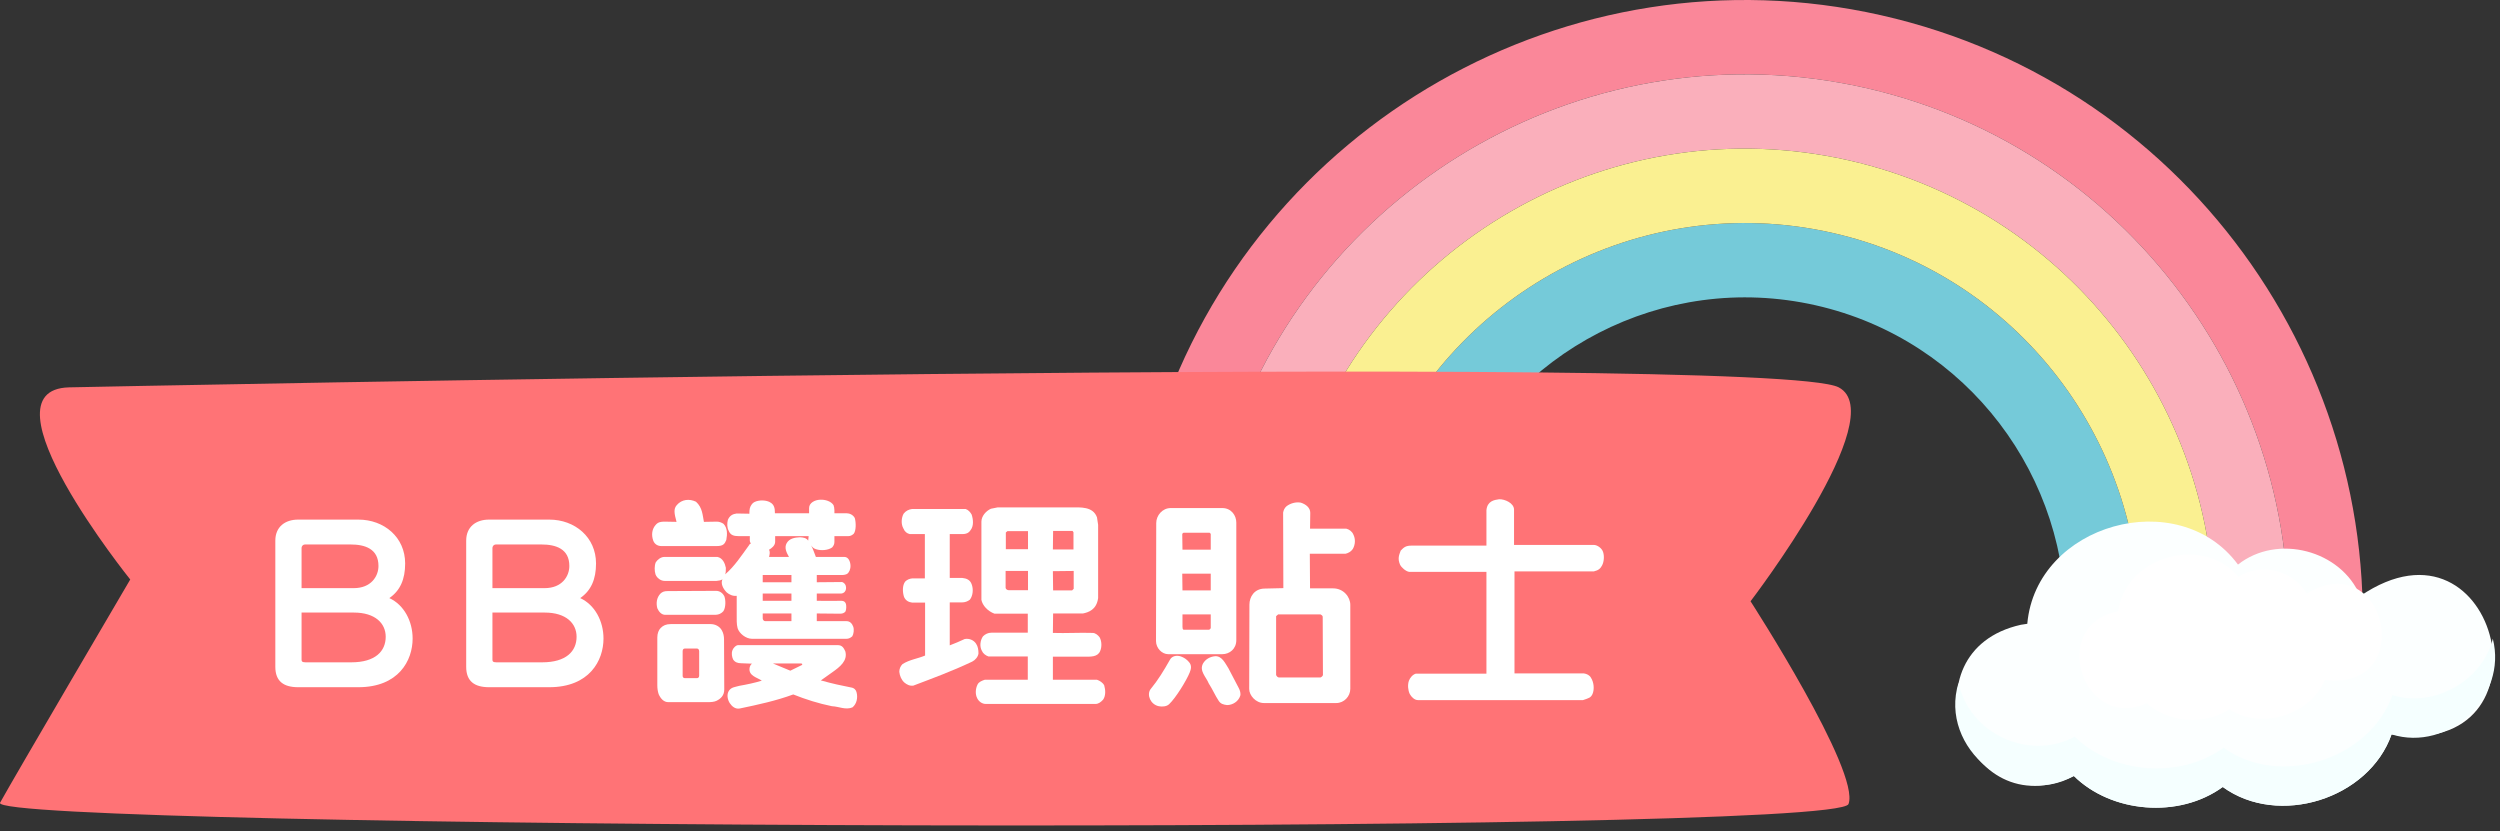 <?xml version="1.0" encoding="UTF-8" standalone="no"?>
<!DOCTYPE svg PUBLIC "-//W3C//DTD SVG 1.1//EN" "http://www.w3.org/Graphics/SVG/1.1/DTD/svg11.dtd">
<svg width="100%" height="100%" viewBox="0 0 397 132" version="1.1" xmlns="http://www.w3.org/2000/svg" xmlns:xlink="http://www.w3.org/1999/xlink" xml:space="preserve" xmlns:serif="http://www.serif.com/" style="fill-rule:evenodd;clip-rule:evenodd;stroke-miterlimit:10;">
    <rect x="0" y="0" width="397" height="132" fill="#333333" stroke="none"/>
    <g transform="matrix(1,0,0,1,339.658,30.064)">
        <path d="M0,72.414L-11.698,69.774C-10.883,45.841 -27.149,23.873 -51.352,18.411C-75.555,12.949 -99.68,25.8 -109.223,47.763L-120.91,45.125C-109.812,16.81 -79.312,0 -48.753,6.897C-18.184,13.797 2.129,42.074 0,72.414" style="fill:rgb(117,202,217);fill-rule:nonzero;"/>
    </g>
    <g transform="matrix(1,0,0,1,374.443,-8.785)">
        <path d="M0,119.113L-11.583,116.499C-6.719,73.393 -35.059,32.486 -78.34,22.717C-121.622,12.948 -164.773,37.72 -178.906,78.734L-190.489,76.12C-174.873,28.749 -125.379,0 -75.741,11.203C-26.104,22.406 6.244,69.627 0,119.113" style="fill:rgb(250,135,153);fill-rule:nonzero;"/>
    </g>
    <g transform="matrix(1,0,0,1,362.86,4.164)">
        <path d="M0,103.55L-11.595,100.933C-8.085,64.153 -32.361,29.632 -69.355,21.282C-106.339,12.936 -143.089,33.683 -155.717,68.405L-167.323,65.785C-153.19,24.772 -110.039,0 -66.757,9.768C-23.476,19.537 4.864,60.444 0,103.55" style="fill:rgb(250,175,187);fill-rule:nonzero;"/>
    </g>
    <g transform="matrix(1,0,0,1,351.265,17.1)">
        <path d="M0,87.997L-11.606,85.378C-9.478,55.038 -29.79,26.761 -60.359,19.861C-90.918,12.964 -121.418,29.773 -132.517,58.089L-144.122,55.469C-131.494,20.747 -94.744,0 -57.761,8.347C-20.767,16.696 3.51,51.217 0,87.997" style="fill:rgb(250,240,145);fill-rule:nonzero;"/>
    </g>
    <g transform="matrix(1,0,0,1,320.913,109.334)">
        <path d="M0,-10.119C0.341,-10.186 0.681,-10.236 1.02,-10.275C2.425,-26.138 25.021,-32.464 34.479,-19.681C40.77,-24.643 50.865,-21.947 53.884,-14.681C76.045,-29.786 85.366,11.352 58.868,7.284C55.283,17.533 40.91,22.075 32.061,15.639C25.071,20.712 14.37,19.763 8.419,13.894C-8.888,22.345 -18.796,-5.912 0,-10.119" style="fill:rgb(252,255,255);fill-rule:nonzero;"/>
    </g>
    <g transform="matrix(1,0,0,1,336.356,103.442)">
        <path d="M0,-5.738C0.187,-5.775 0.375,-5.802 0.562,-5.824C1.336,-14.564 13.785,-18.05 18.997,-11.006C22.463,-13.74 28.025,-12.255 29.688,-8.252C41.777,-16.696 46.979,6.254 32.435,3.851C30.46,9.498 22.54,12 17.665,8.454C13.813,11.249 7.918,10.726 4.639,7.492C-4.732,12.312 -10.333,-3.65 0,-5.738" style="fill:white;fill-rule:nonzero;"/>
    </g>
    <g transform="matrix(1,0,0,1,336.356,103.442)">
        <path d="M0,-5.738C0.187,-5.775 0.375,-5.802 0.562,-5.824C1.336,-14.564 13.785,-18.05 18.997,-11.006C22.463,-13.74 28.025,-12.255 29.688,-8.252C41.777,-16.696 46.979,6.254 32.435,3.851C30.46,9.498 22.54,12 17.665,8.454C13.813,11.249 7.918,10.726 4.639,7.492C-4.732,12.312 -10.333,-3.65 0,-5.738Z" style="fill:none;fill-rule:nonzero;stroke:white;stroke-width:1.22px;"/>
    </g>
    <g transform="matrix(1,0,0,1,311.016,124.416)">
        <path d="M0,-15.996C1.685,-7.911 11.178,-3.513 18.454,-7.431C24.403,-1.561 35.108,-0.614 42.096,-5.686C50.946,0.752 65.318,-3.793 68.902,-14.04C75.522,-11.922 83.27,-16.413 84.841,-22.99C87.215,-13.725 77.804,-4.955 68.766,-7.797C65.181,2.452 50.808,6.994 41.958,0.557C34.969,5.63 24.268,4.681 18.316,-1.187C8.766,4.142 -3.194,-5.589 0,-15.996" style="fill:rgb(245,255,255);fill-rule:nonzero;"/>
    </g>
    <g transform="matrix(1,0,0,1,10.958,127.204)">
        <path d="M0,-65.691C0,-65.691 270.363,-71.327 281.033,-65.691C289.57,-61.182 267.028,-31.722 267.028,-31.722C267.028,-31.722 284.514,-4.682 282.587,0.477C280.661,5.636 -13.232,4.412 -10.945,0.266C-8.657,-3.88 9.724,-35.18 9.724,-35.18C9.724,-35.18 -14.491,-65.297 0,-65.691" style="fill:rgb(255,115,118);fill-rule:nonzero;"/>
    </g>
    <g transform="matrix(1,0,0,1,56.185,94.366)">
        <path d="M0,2.909L-8.297,2.909L-8.297,10.38C-8.297,10.632 -8.225,10.811 -7.686,10.811L-0.395,10.811C3.413,10.811 5.065,9.051 5.065,6.752C5.065,4.633 3.413,2.909 0,2.909M-0.502,-7.903L-7.723,-7.903C-8.117,-7.903 -8.297,-7.579 -8.297,-7.364L-8.297,-0.97L0,-0.97C2.73,-0.97 3.916,-2.838 3.916,-4.49C3.916,-7.22 1.761,-7.903 -0.502,-7.903M0.719,14.763L-8.836,14.763C-11.135,14.763 -12.463,13.828 -12.463,11.53L-12.463,-8.513C-12.463,-10.704 -10.919,-11.854 -8.836,-11.854L0.719,-11.854C4.814,-11.854 8.154,-9.052 8.154,-4.885C8.154,-2.371 7.364,-0.575 5.64,0.61C7.975,1.688 9.34,4.274 9.34,7.04C9.34,10.524 7.113,14.763 0.719,14.763" style="fill:white;fill-rule:nonzero;"/>
    </g>
    <g transform="matrix(1,0,0,1,86.497,94.366)">
        <path d="M0,2.909L-8.298,2.909L-8.298,10.38C-8.298,10.632 -8.227,10.811 -7.687,10.811L-0.396,10.811C3.412,10.811 5.064,9.051 5.064,6.752C5.064,4.633 3.412,2.909 0,2.909M-0.504,-7.903L-7.723,-7.903C-8.118,-7.903 -8.298,-7.579 -8.298,-7.364L-8.298,-0.97L0,-0.97C2.729,-0.97 3.915,-2.838 3.915,-4.49C3.915,-7.22 1.76,-7.903 -0.504,-7.903M0.718,14.763L-8.836,14.763C-11.135,14.763 -12.465,13.828 -12.465,11.53L-12.465,-8.513C-12.465,-10.704 -10.92,-11.854 -8.836,-11.854L0.718,-11.854C4.812,-11.854 8.153,-9.052 8.153,-4.885C8.153,-2.371 7.363,-0.575 5.639,0.61C7.974,1.688 9.338,4.274 9.338,7.04C9.338,10.524 7.111,14.763 0.718,14.763" style="fill:white;fill-rule:nonzero;"/>
    </g>
    <g transform="matrix(1,0,0,1,122.736,86.608)">
        <path d="M0,18.749L2.766,19.898L4.598,19C4.705,18.929 4.705,18.749 4.454,18.749L0,18.749ZM5.676,-1.473L0.359,-1.473L0.359,-0.575C0.359,0.035 -0.215,0.466 -0.611,0.682C-0.432,1.005 -0.503,1.436 -0.611,1.832L2.551,1.832C2.191,1.185 1.76,0.395 2.191,-0.36C2.622,-1.114 3.484,-1.258 4.311,-1.293C4.85,-1.258 5.316,-1.186 5.604,-0.755L5.676,-1.473ZM2.945,12.032L2.945,10.811L-1.616,10.811L-1.616,11.601C-1.616,11.817 -1.437,12.032 -1.221,12.032L2.945,12.032ZM2.945,7.65L-1.617,7.65L-1.617,8.799L2.945,8.799L2.945,7.65ZM2.945,4.705L-1.617,4.705L-1.617,5.854L2.945,5.854L2.945,4.705ZM10.309,15.84C10.991,15.84 11.242,16.271 11.494,16.81C11.926,18.318 10.596,19.324 9.482,20.114L7.615,21.443C9.555,21.982 10.92,22.27 12.393,22.557C12.931,22.628 13.219,22.988 13.29,23.347C13.506,24.173 13.326,25.143 12.644,25.718C11.566,26.185 10.453,25.574 9.375,25.538C7.256,25.107 5.209,24.46 3.232,23.67C0.503,24.676 -2.335,25.287 -5.244,25.897C-5.963,26.041 -6.502,25.574 -6.86,25.035C-7.22,24.46 -7.363,23.634 -6.969,23.06C-6.573,22.485 -5.927,22.485 -5.352,22.305C-4.131,22.09 -2.91,21.838 -1.76,21.479C-2.479,20.976 -3.915,20.725 -3.699,19.432C-3.628,19.18 -3.557,18.929 -3.305,18.785L-5.064,18.713C-5.567,18.713 -6.034,18.57 -6.322,18.103C-6.502,17.707 -6.609,17.169 -6.43,16.666C-6.357,16.378 -5.891,15.84 -5.531,15.84L10.309,15.84ZM-12.068,21.084C-11.854,21.084 -11.709,20.94 -11.709,20.689L-11.709,16.81C-11.709,16.558 -11.854,16.378 -12.068,16.378L-13.973,16.378C-14.225,16.378 -14.332,16.558 -14.332,16.81L-14.332,20.725C-14.332,20.904 -14.225,21.084 -13.973,21.084L-12.068,21.084ZM-7.723,22.88C-7.723,23.85 -8.297,24.353 -8.943,24.676C-9.303,24.855 -9.842,24.892 -10.236,24.892L-16.631,24.892C-17.312,24.892 -17.816,24.353 -18.139,23.634C-18.283,23.203 -18.354,22.736 -18.354,22.233L-18.354,14.619C-18.354,13.972 -18.139,13.433 -17.816,13.11C-17.421,12.715 -16.954,12.499 -16.235,12.499L-9.842,12.499C-9.231,12.499 -8.441,12.823 -8.082,13.541C-7.866,13.936 -7.759,14.403 -7.759,14.942L-7.723,22.88ZM-9.016,7.219C-8.369,7.219 -7.937,7.65 -7.723,8.045C-7.471,8.656 -7.471,9.877 -7.866,10.452C-8.154,10.775 -8.549,11.027 -9.231,11.027L-17.098,11.027C-17.672,11.027 -18.104,10.56 -18.354,9.985C-18.57,9.159 -18.463,8.297 -17.852,7.65C-17.564,7.399 -17.312,7.255 -16.703,7.255L-9.016,7.219ZM11.709,12.032C12.213,12.032 12.572,12.392 12.752,12.895C12.931,13.361 12.823,14.08 12.607,14.439C12.32,14.69 12.033,14.834 11.674,14.834L-3.305,14.834C-4.311,14.834 -5.352,13.972 -5.604,13.146C-5.783,12.535 -5.747,11.673 -5.747,10.991L-5.747,8.009C-6.357,8.081 -6.896,7.83 -7.328,7.471C-7.902,6.896 -8.333,6.07 -8.01,5.387C-8.262,5.567 -8.621,5.603 -8.943,5.639L-17.205,5.639C-17.816,5.639 -18.427,5.172 -18.643,4.597C-18.822,4.022 -18.822,3.232 -18.605,2.693C-18.354,2.298 -17.816,1.832 -17.241,1.832L-8.801,1.832C-7.975,2.011 -7.615,2.837 -7.471,3.555C-7.471,3.951 -7.471,4.346 -7.579,4.597C-6.07,3.304 -4.992,1.616 -3.808,-0.001C-3.735,-0.108 -3.664,-0.288 -3.484,-0.288C-3.735,-0.611 -3.664,-0.791 -3.664,-1.473L-5.46,-1.473C-6.143,-1.473 -6.753,-1.581 -7.04,-2.371C-7.291,-2.838 -7.291,-3.521 -7.148,-4.06C-6.86,-4.742 -6.357,-4.993 -5.747,-5.065L-3.735,-5.029C-3.735,-5.784 -3.664,-6.107 -3.34,-6.538C-2.945,-7.113 -1.76,-7.256 -0.934,-7.041C-0.503,-6.933 0,-6.646 0.18,-6.143C0.287,-5.891 0.323,-5.532 0.323,-5.101L5.747,-5.101L5.747,-5.927C5.747,-6.753 6.645,-7.22 7.508,-7.256C8.333,-7.292 9.231,-7.005 9.627,-6.394C9.698,-6.214 9.77,-5.891 9.77,-5.568L9.77,-5.101L11.709,-5.101C12.141,-5.101 12.715,-4.886 13.003,-4.347C13.219,-3.592 13.219,-2.299 12.823,-1.833C12.572,-1.617 12.32,-1.473 11.997,-1.473L9.77,-1.473L9.77,-0.575C9.77,-0.216 9.662,0.035 9.41,0.323C8.764,0.79 7.615,0.861 6.86,0.61C6.502,0.502 6.285,0.323 6.07,-0.001C6.394,0.61 6.537,1.113 6.824,1.832L11.351,1.832C11.997,1.832 12.284,2.55 12.32,3.16C12.356,3.771 12.105,4.31 11.781,4.525C11.602,4.633 11.279,4.705 10.991,4.705L6.969,4.705L6.969,5.854L10.991,5.818C11.242,5.89 11.494,6.142 11.566,6.393C11.674,6.752 11.638,7.111 11.387,7.399C11.242,7.542 11.027,7.65 10.775,7.65L6.969,7.65L6.969,8.8C8.189,8.835 9.662,8.8 10.883,8.8C11.279,8.8 11.494,8.979 11.602,9.302C11.674,9.59 11.674,10.165 11.53,10.488C11.314,10.775 10.991,10.847 10.632,10.847L6.969,10.811L6.969,12.032L11.709,12.032ZM-17.708,0.107C-18.283,0.107 -18.785,-0.18 -19.002,-0.755C-19.324,-1.653 -19.217,-2.623 -18.57,-3.305C-18.211,-3.7 -17.779,-3.772 -17.205,-3.772L-15.302,-3.736C-15.66,-5.065 -15.805,-5.784 -15.266,-6.394C-14.476,-7.328 -13.254,-7.436 -12.213,-6.933C-11.171,-5.999 -11.171,-4.778 -10.955,-3.736L-8.872,-3.772C-8.549,-3.772 -8.117,-3.628 -7.83,-3.413C-7.22,-2.766 -7.22,-1.796 -7.399,-0.863C-7.65,-0.252 -7.866,0.107 -8.908,0.107L-17.708,0.107Z" style="fill:white;fill-rule:nonzero;"/>
    </g>
    <g transform="matrix(1,0,0,1,167.198,101.477)">
        <path d="M0,-10.775L0.036,-7.722L3.053,-7.722L3.305,-7.973L3.305,-10.811L0,-10.775ZM3.125,-17.169L0.036,-17.169L0,-14.223L3.27,-14.223L3.27,-16.953L3.125,-17.169ZM-7.219,-17.133L-7.471,-16.917L-7.471,-14.259L-3.951,-14.259L-3.951,-17.133L-7.219,-17.133ZM-7.507,-10.811L-7.507,-8.117C-7.471,-7.901 -7.219,-7.758 -7.04,-7.758L-3.951,-7.758L-3.951,-10.811L-7.507,-10.811ZM-9.267,-4.022C-10.344,-4.418 -11.17,-5.316 -11.35,-6.213L-11.35,-18.641C-11.35,-19.504 -10.632,-20.33 -9.842,-20.689L-8.764,-20.904L2.838,-20.904C4.383,-20.904 6.357,-21.084 7.004,-19.324L7.184,-18.138L7.184,-6.501C6.933,-4.633 5.64,-4.238 4.777,-4.058L0.036,-4.058L0,-0.969C2.048,-0.897 4.311,-1.041 6.322,-0.969C6.753,-0.969 7.184,-0.61 7.436,-0.251C7.759,0.36 7.795,1.258 7.508,1.905C7.112,2.874 5.999,2.803 5.029,2.803L0,2.803L0,6.466L7.004,6.466C7.436,6.61 7.938,6.933 8.154,7.364C8.369,8.119 8.405,9.017 7.975,9.627C7.65,9.986 7.256,10.309 6.789,10.309L-10.668,10.309C-11.242,10.309 -11.781,9.914 -12.033,9.375C-12.355,8.729 -12.284,7.867 -11.961,7.221C-11.745,6.789 -11.242,6.61 -10.812,6.466L-3.986,6.466L-3.986,2.767L-10.236,2.767C-10.668,2.623 -11.099,2.3 -11.278,1.869C-11.674,1.15 -11.529,0.18 -11.099,-0.43C-10.74,-0.79 -10.272,-1.005 -9.77,-1.005L-3.986,-1.005L-3.986,-4.022L-9.267,-4.022ZM-16.379,1.006C-15.589,0.719 -14.799,0.36 -14.008,0.001C-13.29,-0.143 -12.571,0.18 -12.213,0.719C-11.889,1.186 -11.816,1.725 -11.816,2.3C-11.889,2.838 -12.32,3.341 -12.822,3.593C-16.163,5.173 -19.145,6.251 -22.162,7.4C-22.736,7.472 -23.168,7.256 -23.599,6.897C-24.065,6.466 -24.316,5.855 -24.389,5.209C-24.389,4.742 -24.209,4.311 -23.886,3.988C-22.772,3.269 -21.479,3.126 -20.294,2.623L-20.294,-5.782L-22.342,-5.782C-22.916,-5.854 -23.383,-6.106 -23.635,-6.68C-23.886,-7.435 -23.922,-8.512 -23.455,-9.123C-23.132,-9.446 -22.736,-9.589 -22.342,-9.626L-20.33,-9.626L-20.33,-16.666L-22.736,-16.666C-23.168,-16.774 -23.527,-17.025 -23.742,-17.564C-24.137,-18.246 -24.065,-19.252 -23.707,-19.899C-23.348,-20.365 -22.881,-20.581 -22.342,-20.653L-13.864,-20.653C-13.434,-20.509 -13.11,-20.15 -12.895,-19.755C-12.643,-18.964 -12.535,-17.923 -13.11,-17.24C-13.397,-16.81 -13.828,-16.666 -14.295,-16.666L-16.379,-16.666L-16.379,-9.697L-14.367,-9.697C-13.721,-9.626 -13.146,-9.41 -12.895,-8.692C-12.607,-7.938 -12.68,-6.896 -13.182,-6.249C-13.541,-5.962 -13.973,-5.818 -14.403,-5.818L-16.379,-5.818L-16.379,1.006Z" style="fill:white;fill-rule:nonzero;"/>
    </g>
    <g transform="matrix(1,0,0,1,202.97,94.365)">
        <path d="M0,3.197L-0.323,3.485L-0.323,12.823C-0.252,13.003 -0.107,13.183 0.107,13.218L6.717,13.218C6.896,13.147 7.076,13.003 7.112,12.823L7.076,3.556C7.04,3.377 6.861,3.269 6.717,3.197L0,3.197ZM5.064,-10.416L10.812,-10.416C11.279,-10.308 11.746,-9.949 11.926,-9.518C12.32,-8.764 12.248,-7.866 11.854,-7.183C11.566,-6.752 11.135,-6.537 10.704,-6.429L5.029,-6.429L5.064,-0.933L8.729,-0.933C10.381,-0.933 11.459,0.431 11.459,1.689L11.459,15.014C11.459,16.236 10.453,17.278 9.231,17.278L-2.263,17.278C-3.557,17.278 -4.598,16.056 -4.598,15.051L-4.562,1.653C-4.562,0.395 -3.771,-0.862 -2.191,-0.898L0.826,-0.97L0.79,-12.967C0.862,-13.362 1.006,-13.685 1.329,-13.972C1.939,-14.439 2.802,-14.691 3.592,-14.547C4.383,-14.296 5.101,-13.757 5.101,-12.93L5.064,-10.416ZM-6.25,14.907C-6.07,15.23 -5.891,15.805 -6.034,16.164C-6.322,17.026 -7.22,17.601 -8.117,17.601C-8.692,17.529 -9.123,17.421 -9.447,16.918C-10.021,16.056 -10.381,15.158 -11.027,14.153C-11.422,13.147 -12.572,12.177 -11.926,10.991C-11.529,10.309 -10.812,9.914 -10.021,9.842C-8.908,9.77 -8.405,10.991 -7.902,11.746L-6.25,14.907ZM-15.193,3.197L-15.193,5.137C-15.158,5.317 -15.229,5.604 -14.979,5.64L-10.991,5.64C-10.848,5.604 -10.775,5.496 -10.704,5.388L-10.704,3.197L-15.193,3.197ZM-15.229,-3.268L-15.193,-0.61L-10.704,-0.61L-10.704,-3.268L-15.229,-3.268ZM-10.883,-9.77L-14.906,-9.77C-15.051,-9.805 -15.229,-9.662 -15.229,-9.518L-15.193,-7.075L-10.704,-7.075L-10.704,-9.59L-10.883,-9.77ZM-19.36,-11.314C-19.36,-12.499 -18.391,-13.685 -17.062,-13.685L-8.872,-13.685C-7.436,-13.685 -6.645,-12.499 -6.645,-11.386L-6.645,7.292C-6.645,8.693 -7.723,9.519 -8.872,9.519L-17.457,9.519C-18.463,9.519 -19.396,8.549 -19.396,7.436L-19.36,-11.314ZM-20.295,15.122C-19.037,13.578 -18.211,12.213 -17.17,10.381C-16.882,9.842 -16.164,9.627 -15.445,9.878C-14.942,10.058 -14.512,10.345 -14.152,10.776C-13.686,11.315 -13.828,11.889 -14.045,12.428C-14.547,13.686 -16.271,16.487 -17.312,17.457C-17.708,17.852 -18.463,17.888 -18.965,17.78C-20.295,17.493 -20.869,15.985 -20.295,15.122" style="fill:white;fill-rule:nonzero;"/>
    </g>
    <g transform="matrix(1,0,0,1,236.046,109.416)">
        <path d="M0,-28.412C0.145,-29.849 1.223,-30.028 2.012,-30.136C2.91,-30.172 4.383,-29.525 4.383,-28.484L4.383,-22.88L17.062,-22.88C17.565,-22.88 18.176,-22.45 18.428,-21.982C18.75,-21.372 18.715,-20.258 18.355,-19.612C18.104,-19.145 17.816,-18.857 17.062,-18.678L4.455,-18.678L4.455,-2.478L15.482,-2.478C15.949,-2.407 16.38,-2.191 16.596,-1.796C17.062,-1.078 17.17,0.036 16.847,0.79C16.56,1.401 16.271,1.437 15.338,1.76L-10.883,1.76C-11.422,1.76 -11.924,1.257 -12.176,0.79C-12.463,0.18 -12.535,-0.646 -12.319,-1.293C-12.141,-1.796 -11.709,-2.299 -11.206,-2.442L0,-2.442L0,-18.606L-12.283,-18.606C-12.787,-18.678 -13.505,-19.288 -13.721,-19.755C-14.115,-20.689 -13.9,-21.228 -13.613,-21.982C-13.074,-22.557 -12.75,-22.773 -11.853,-22.773L0,-22.773L0,-28.412Z" style="fill:white;fill-rule:nonzero;"/>
    </g>
</svg>
